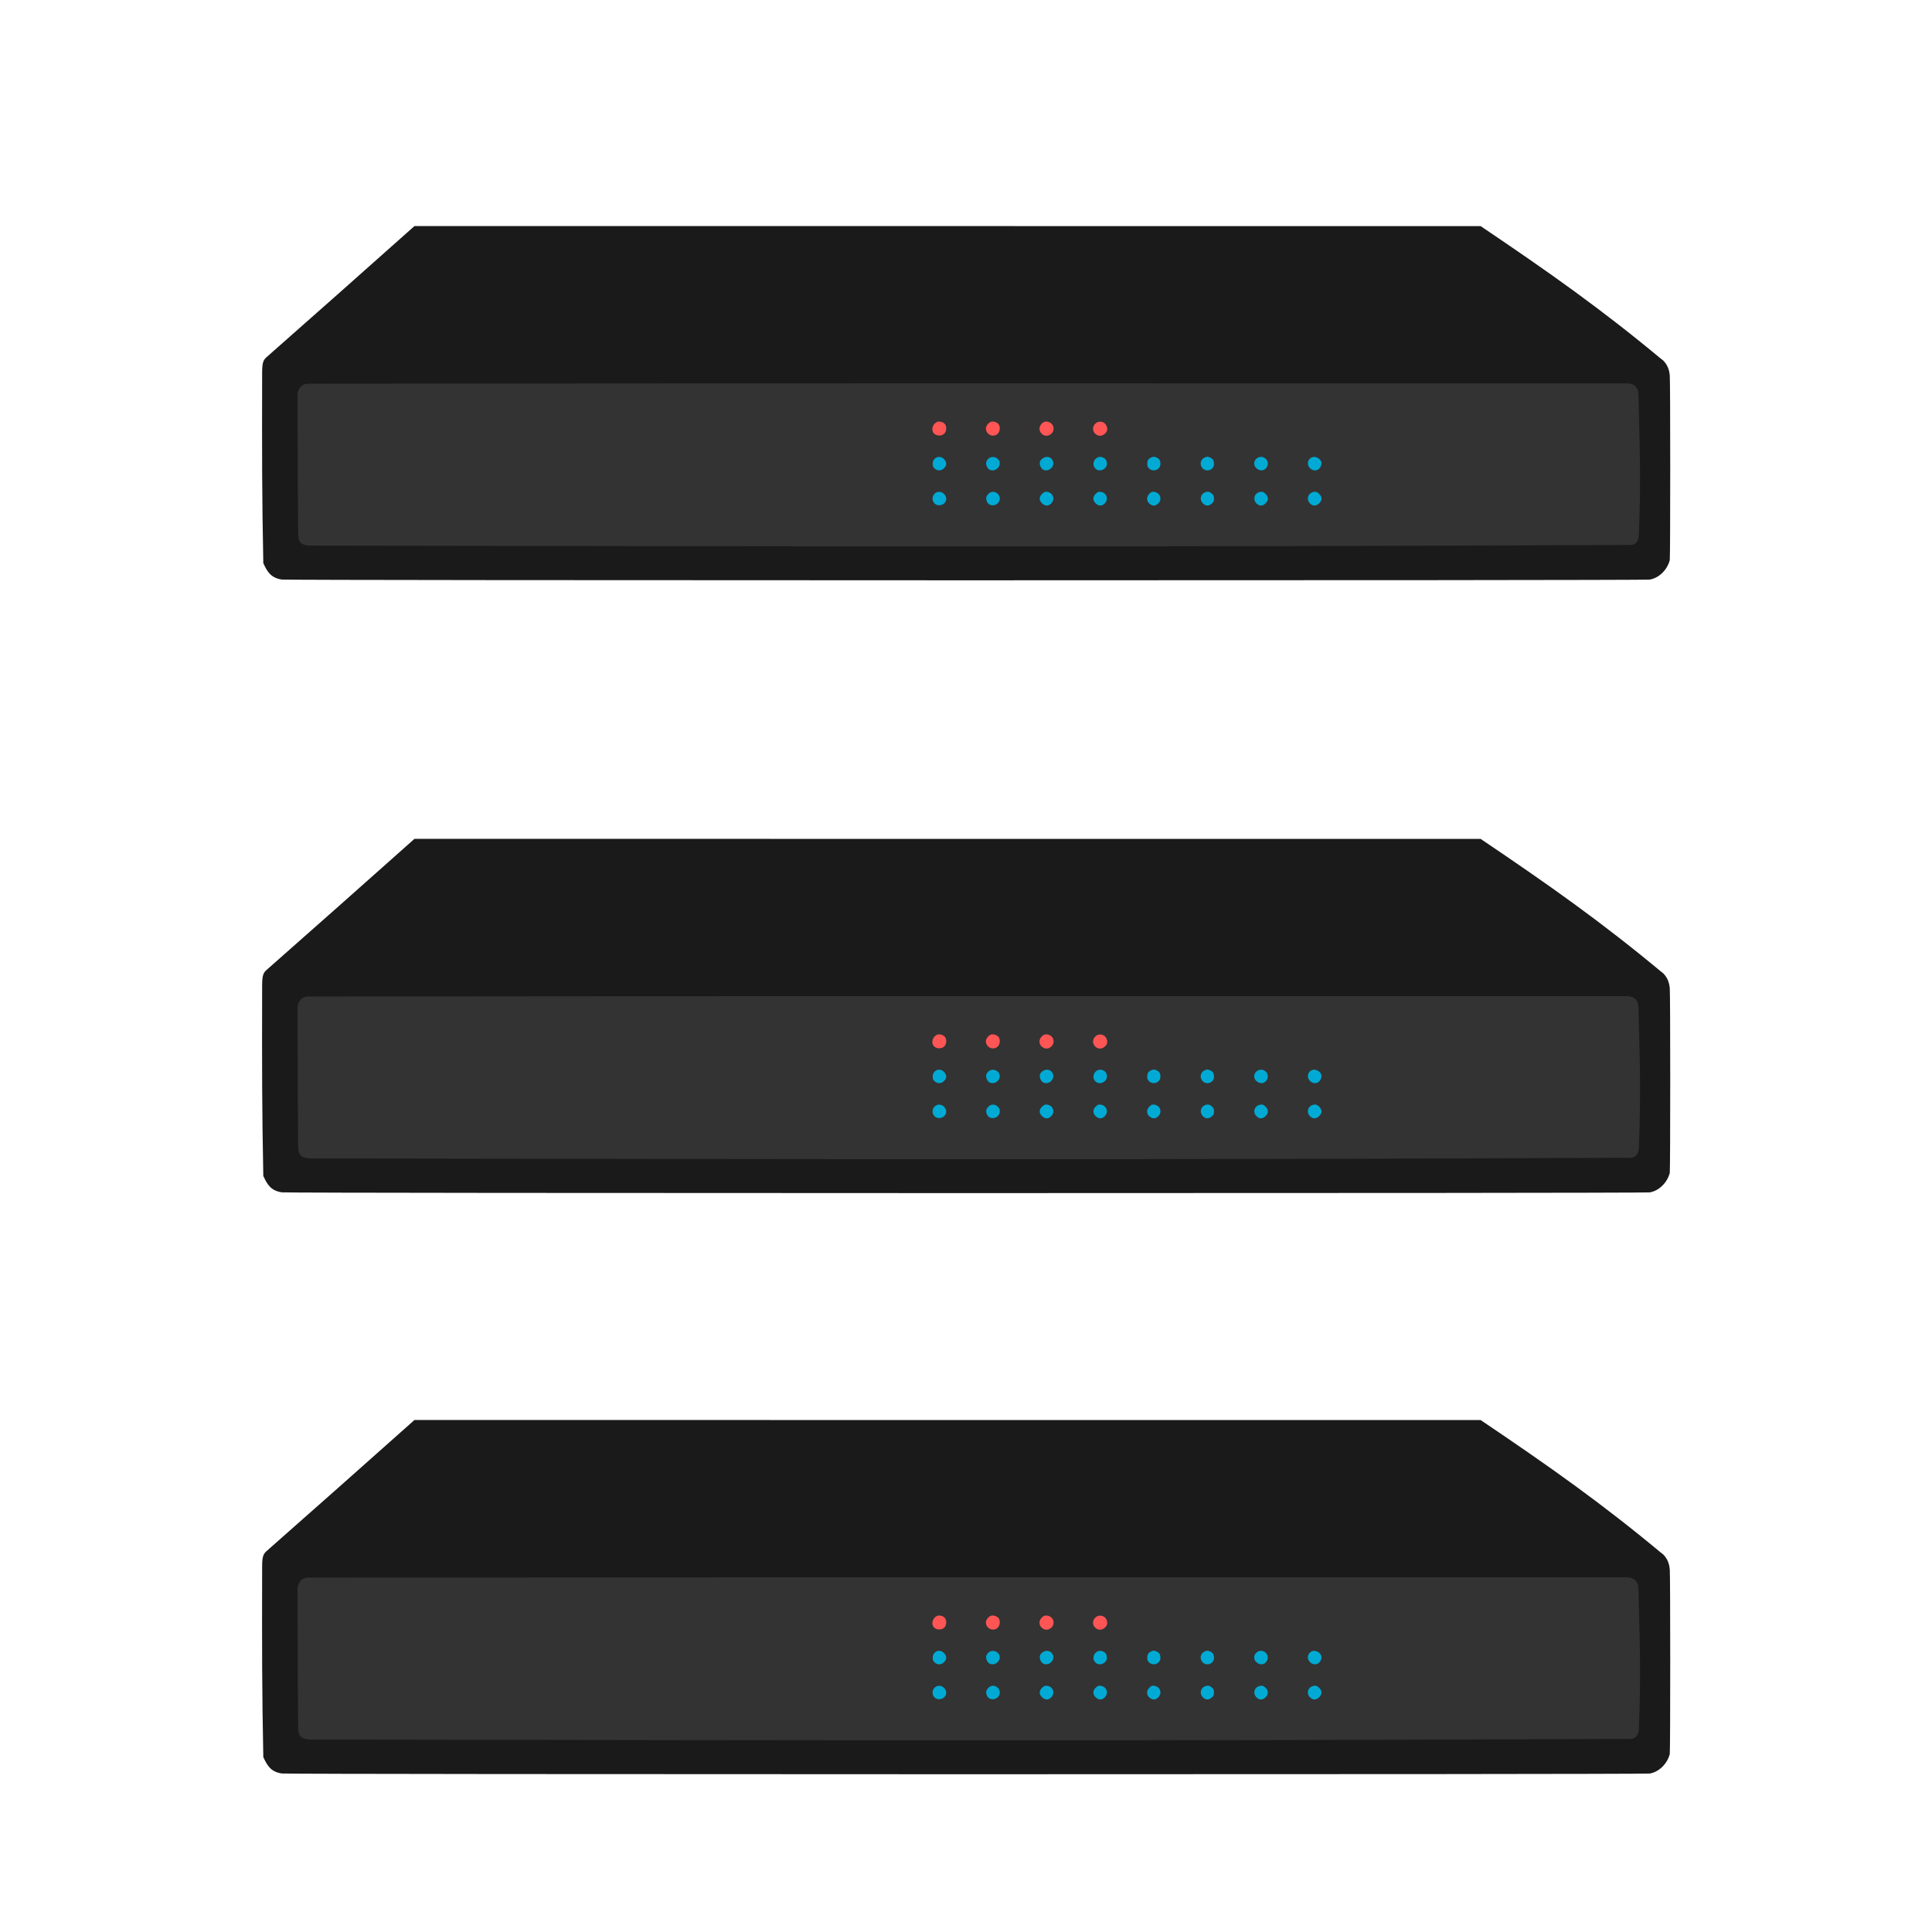 <?xml version="1.0" encoding="UTF-8" standalone="no"?>
<svg
   xmlns:dc="http://purl.org/dc/elements/1.1/"
   xmlns:cc="http://creativecommons.org/ns#"
   xmlns:rdf="http://www.w3.org/1999/02/22-rdf-syntax-ns#"
   xmlns:svg="http://www.w3.org/2000/svg"
   xmlns="http://www.w3.org/2000/svg"
   xmlns:sodipodi="http://sodipodi.sourceforge.net/DTD/sodipodi-0.dtd"
   xmlns:inkscape="http://www.inkscape.org/namespaces/inkscape"
   width="210mm"
   height="210mm"
   viewBox="0 0 210 210"
   version="1.1"
   id="svg3846"
   sodipodi:docname="server2.svg"
   inkscape:version="0.92.4 (5da689c313, 2019-01-14)">
  <sodipodi:namedview
     pagecolor="#ffffff"
     bordercolor="#666666"
     borderopacity="1"
     objecttolerance="10"
     gridtolerance="10"
     guidetolerance="10"
     inkscape:pageopacity="0"
     inkscape:pageshadow="2"
     inkscape:window-width="1920"
     inkscape:window-height="1017"
     id="namedview6112"
     showgrid="false"
     inkscape:zoom="0.84608989"
     inkscape:cx="453.53542"
     inkscape:cy="381.284"
     inkscape:window-x="1912"
     inkscape:window-y="-8"
     inkscape:window-maximized="1"
     inkscape:current-layer="svg3846" />
  <defs
     id="defs3840" />
  <g
     transform="matrix(4.553,0,0,4.553,-17510.359,-3104.467)"
     id="g4082" />
  <path
     style="fill:#1a1a1a;fill-opacity:1;stroke-width:0.08"
     d="m 30.619,62.993 c -1.188,-0.184 -1.573,-0.858 -1.999,-1.782 -0.143,-7.396 -0.145,-11.257 -0.127,-20.774 0.01,-1.09 0.148,-1.335 0.543,-1.671 1.417,-0.928 147.425,-4.651 151.864,0.543 0.348,0.416 0.537,0.855 0.597,1.503 0.066,0.481 0.066,19.586 0,20.067 -0.247,0.992 -1.111,1.939 -2.182,2.121 -0.662,0.107 -148.051,0.101 -148.697,-0.006 z"
     id="path4739" />
  <path
     style="fill:#1a1a1a;fill-opacity:1;stroke-width:0.08"
     d="m 29.037,38.766 c 5.659,-4.982 9.965,-8.812 16.011,-14.192 38.63,9.95e-4 77.26,0.002 115.89,0.003 7.567,5.106 13.172,9.055 19.88,14.651 C 121.884,39.365 71.143,39.05 29.037,38.766 Z"
     id="path4737" />
  <path
     style="fill:#333333;fill-opacity:1;stroke-width:0.08"
     d="m 33.635,59.306 c -0.801,-0.066 -1.177,-0.259 -1.227,-1.206 -0.045,-5.045 -0.067,-10.221 -0.066,-15.122 -0.029,-0.454 0.289,-1.268 1.136,-1.27 49.37,-0.055 74.165,-0.033 143.405,-0.033 0.927,0.045 1.143,0.576 1.207,1.076 0.116,5.756 0.31,8.553 0.046,15.479 -0.008,0.516 -0.392,1.056 -0.917,1.005 -55.012,0.231 -80.66,0.168 -143.583,0.07 z"
     id="path4735" />
  <path
     inkscape:connector-curvature="0"
     style="fill:#00aad4;fill-opacity:1;stroke-width:0.08"
     d="m 101.727,54.836 c -0.412,-0.232 -0.489,-0.822 -0.151,-1.16 0.648,-0.648 1.697,0.304 1.096,0.995 -0.22,0.253 -0.654,0.329 -0.946,0.165 z m 5.816,-0.002 c -0.264,-0.148 -0.42,-0.576 -0.314,-0.857 0.042,-0.11 0.177,-0.28 0.301,-0.377 0.451,-0.355 1.142,0.005 1.142,0.595 0,0.553 -0.64,0.915 -1.13,0.639 z m 5.74,-0.111 c -0.365,-0.326 -0.361,-0.734 0.01,-1.065 0.224,-0.2 0.312,-0.231 0.554,-0.192 0.628,0.1 0.861,0.806 0.414,1.253 -0.308,0.308 -0.636,0.309 -0.978,0.004 z m 5.828,0.007 c -0.356,-0.318 -0.352,-0.757 0.01,-1.08 0.216,-0.193 0.305,-0.223 0.546,-0.185 0.628,0.1 0.861,0.806 0.414,1.253 -0.305,0.305 -0.636,0.309 -0.97,0.011 z m 5.833,0.016 c -0.346,-0.291 -0.347,-0.741 -0.002,-1.085 0.21,-0.21 0.283,-0.237 0.538,-0.196 0.635,0.101 0.871,0.805 0.421,1.255 -0.297,0.297 -0.625,0.306 -0.957,0.027 z m 5.808,-0.027 c -0.445,-0.445 -0.214,-1.153 0.409,-1.253 0.23,-0.037 0.331,-0.005 0.538,0.169 0.214,0.18 0.255,0.269 0.255,0.559 0,0.287 -0.041,0.379 -0.245,0.551 -0.332,0.28 -0.66,0.27 -0.957,-0.027 z m 5.82,0 c -0.447,-0.447 -0.214,-1.153 0.414,-1.253 0.241,-0.038 0.33,-0.008 0.546,0.185 0.361,0.323 0.365,0.762 0.01,1.08 -0.334,0.298 -0.664,0.294 -0.97,-0.011 z m 5.82,0 c -0.447,-0.447 -0.214,-1.153 0.414,-1.253 0.242,-0.039 0.33,-0.008 0.554,0.192 0.371,0.331 0.374,0.739 0.01,1.065 -0.342,0.305 -0.67,0.304 -0.978,-0.004 z m -40.791,-3.785 c -0.176,-0.151 -0.222,-0.259 -0.222,-0.518 0,-0.703 0.785,-1.013 1.249,-0.494 0.298,0.334 0.294,0.664 -0.011,0.97 -0.299,0.299 -0.698,0.316 -1.016,0.042 z m 5.934,0.105 c -0.219,-0.128 -0.395,-0.535 -0.34,-0.787 0.068,-0.309 0.371,-0.571 0.672,-0.58 0.712,-0.02 1.063,0.728 0.571,1.219 -0.246,0.246 -0.627,0.308 -0.903,0.147 z m 5.785,-0.034 c -0.094,-0.066 -0.212,-0.244 -0.262,-0.396 -0.121,-0.368 0.022,-0.672 0.405,-0.86 0.749,-0.366 1.388,0.551 0.796,1.143 -0.265,0.265 -0.656,0.312 -0.939,0.113 z m 5.804,-0.02 c -0.645,-0.531 -0.025,-1.585 0.743,-1.264 0.319,0.133 0.445,0.332 0.445,0.705 0,0.56 -0.755,0.915 -1.188,0.558 z m 5.785,-0.056 c -0.153,-0.142 -0.211,-0.274 -0.211,-0.484 0,-0.391 0.121,-0.589 0.445,-0.724 0.236,-0.099 0.309,-0.099 0.545,0 0.32,0.134 0.445,0.332 0.445,0.709 0,0.613 -0.764,0.924 -1.224,0.498 z m 5.82,-0.015 c -0.378,-0.378 -0.259,-0.987 0.235,-1.193 0.236,-0.099 0.309,-0.099 0.545,0 0.324,0.135 0.445,0.333 0.445,0.724 0,0.619 -0.778,0.916 -1.225,0.469 z m 5.856,0.004 c -0.421,-0.354 -0.316,-0.981 0.2,-1.197 0.606,-0.253 1.212,0.352 0.958,0.958 -0.204,0.487 -0.733,0.596 -1.158,0.239 z m 5.808,-0.027 c -0.592,-0.592 0.048,-1.509 0.796,-1.143 0.383,0.187 0.526,0.492 0.405,0.86 -0.183,0.555 -0.787,0.698 -1.201,0.283 z"
     id="path4733" />
  <path
     inkscape:connector-curvature="0"
     id="path4743"
     d="m 102.673,47.096 c 0.211,-0.243 0.24,-0.713 0.06,-0.971 -0.162,-0.231 -0.597,-0.369 -0.855,-0.271 -0.435,0.166 -0.668,0.737 -0.458,1.128 0.227,0.424 0.929,0.488 1.254,0.114 z m 5.82,0 c 0.211,-0.243 0.24,-0.713 0.06,-0.971 -0.162,-0.231 -0.597,-0.369 -0.855,-0.271 -0.272,0.103 -0.541,0.462 -0.537,0.717 0.01,0.711 0.875,1.052 1.333,0.526 z m 5.745,0.082 c 0.448,-0.377 0.352,-1.058 -0.182,-1.281 -0.358,-0.149 -0.626,-0.083 -0.879,0.218 -0.597,0.71 0.351,1.66 1.061,1.062 z m 5.821,-6.03e-4 c 0.301,-0.254 0.368,-0.522 0.218,-0.879 -0.223,-0.533 -0.904,-0.63 -1.281,-0.182 -0.597,0.71 0.353,1.658 1.062,1.061 z"
     style="fill:#ff5555;fill-opacity:1;stroke-width:0.08" />
  <path
     id="path6669"
     d="m 30.619,129.601 c -1.188,-0.184 -1.573,-0.858 -1.999,-1.782 -0.143,-7.396 -0.145,-11.257 -0.127,-20.774 0.01,-1.09 0.148,-1.335 0.543,-1.671 1.417,-0.928 147.425,-4.651 151.864,0.543 0.348,0.416 0.537,0.855 0.597,1.503 0.066,0.481 0.066,19.586 0,20.067 -0.247,0.992 -1.111,1.939 -2.182,2.121 -0.662,0.107 -148.051,0.101 -148.697,-0.006 z"
     style="fill:#1a1a1a;fill-opacity:1;stroke-width:0.08"
     inkscape:connector-curvature="0" />
  <path
     id="path6671"
     d="m 29.037,105.373 c 5.659,-4.982 9.965,-8.812 16.011,-14.192 38.63,9.95e-4 77.26,0.002 115.89,0.003 7.567,5.106 13.172,9.055 19.88,14.651 -58.934,0.138 -109.675,-0.178 -151.781,-0.462 z"
     style="fill:#1a1a1a;fill-opacity:1;stroke-width:0.08"
     inkscape:connector-curvature="0" />
  <path
     id="path6673"
     d="m 33.635,125.914 c -0.801,-0.066 -1.177,-0.259 -1.227,-1.206 -0.045,-5.045 -0.067,-10.221 -0.066,-15.122 -0.029,-0.454 0.289,-1.268 1.136,-1.27 49.37,-0.055 74.165,-0.033 143.405,-0.033 0.927,0.045 1.143,0.576 1.207,1.076 0.116,5.756 0.31,8.553 0.046,15.479 -0.008,0.516 -0.392,1.056 -0.917,1.005 -55.012,0.231 -80.66,0.168 -143.583,0.07 z"
     style="fill:#333333;fill-opacity:1;stroke-width:0.08"
     inkscape:connector-curvature="0" />
  <path
     id="path6675"
     d="m 101.727,121.444 c -0.412,-0.232 -0.489,-0.822 -0.151,-1.16 0.648,-0.648 1.697,0.304 1.096,0.995 -0.22,0.253 -0.654,0.329 -0.946,0.165 z m 5.816,-0.002 c -0.264,-0.148 -0.42,-0.576 -0.314,-0.857 0.042,-0.11 0.177,-0.28 0.301,-0.377 0.451,-0.355 1.142,0.005 1.142,0.595 0,0.553 -0.64,0.915 -1.13,0.639 z m 5.74,-0.111 c -0.365,-0.326 -0.361,-0.734 0.01,-1.065 0.224,-0.2 0.312,-0.231 0.554,-0.192 0.628,0.1 0.861,0.806 0.414,1.253 -0.308,0.308 -0.636,0.309 -0.978,0.004 z m 5.828,0.007 c -0.356,-0.318 -0.352,-0.757 0.01,-1.08 0.216,-0.193 0.305,-0.223 0.546,-0.185 0.628,0.1 0.861,0.806 0.414,1.253 -0.305,0.305 -0.636,0.309 -0.97,0.011 z m 5.833,0.015 c -0.346,-0.291 -0.347,-0.741 -0.002,-1.085 0.21,-0.21 0.283,-0.236 0.538,-0.196 0.635,0.101 0.871,0.805 0.421,1.255 -0.297,0.297 -0.625,0.306 -0.957,0.027 z m 5.808,-0.027 c -0.445,-0.445 -0.214,-1.153 0.409,-1.253 0.23,-0.037 0.331,-0.005 0.538,0.169 0.214,0.18 0.255,0.269 0.255,0.559 0,0.287 -0.041,0.379 -0.245,0.551 -0.332,0.28 -0.66,0.27 -0.957,-0.027 z m 5.82,0 c -0.447,-0.447 -0.214,-1.153 0.414,-1.253 0.241,-0.038 0.33,-0.008 0.546,0.185 0.361,0.323 0.365,0.762 0.01,1.08 -0.334,0.298 -0.664,0.294 -0.97,-0.011 z m 5.82,0 c -0.447,-0.447 -0.214,-1.153 0.414,-1.253 0.242,-0.039 0.33,-0.008 0.554,0.192 0.371,0.331 0.374,0.739 0.01,1.065 -0.342,0.305 -0.67,0.304 -0.978,-0.004 z m -40.791,-3.785 c -0.176,-0.151 -0.222,-0.259 -0.222,-0.518 0,-0.703 0.785,-1.013 1.249,-0.494 0.298,0.334 0.294,0.664 -0.011,0.97 -0.299,0.299 -0.698,0.316 -1.016,0.042 z m 5.934,0.105 c -0.219,-0.128 -0.395,-0.535 -0.34,-0.787 0.068,-0.309 0.371,-0.571 0.672,-0.58 0.712,-0.02 1.063,0.728 0.571,1.219 -0.246,0.246 -0.627,0.308 -0.903,0.147 z m 5.785,-0.034 c -0.094,-0.066 -0.212,-0.244 -0.262,-0.396 -0.121,-0.367 0.022,-0.672 0.405,-0.86 0.749,-0.366 1.388,0.551 0.796,1.143 -0.265,0.265 -0.656,0.312 -0.939,0.113 z m 5.804,-0.02 c -0.645,-0.531 -0.025,-1.585 0.743,-1.264 0.319,0.133 0.445,0.332 0.445,0.705 0,0.56 -0.755,0.915 -1.188,0.558 z m 5.785,-0.056 c -0.153,-0.142 -0.211,-0.275 -0.211,-0.484 0,-0.391 0.121,-0.589 0.445,-0.724 0.236,-0.099 0.309,-0.099 0.545,0 0.32,0.134 0.445,0.332 0.445,0.709 0,0.613 -0.764,0.924 -1.224,0.498 z m 5.82,-0.015 c -0.378,-0.378 -0.259,-0.987 0.235,-1.193 0.236,-0.099 0.309,-0.099 0.545,0 0.324,0.135 0.445,0.333 0.445,0.724 0,0.619 -0.778,0.916 -1.225,0.469 z m 5.856,0.004 c -0.421,-0.354 -0.316,-0.981 0.2,-1.197 0.606,-0.253 1.212,0.352 0.958,0.958 -0.204,0.487 -0.733,0.596 -1.158,0.239 z m 5.808,-0.027 c -0.592,-0.592 0.048,-1.509 0.796,-1.143 0.383,0.187 0.526,0.492 0.405,0.86 -0.183,0.555 -0.787,0.698 -1.201,0.283 z"
     style="fill:#00aad4;fill-opacity:1;stroke-width:0.08"
     inkscape:connector-curvature="0" />
  <path
     style="fill:#ff5555;fill-opacity:1;stroke-width:0.08"
     d="m 102.673,113.704 c 0.211,-0.243 0.24,-0.713 0.06,-0.971 -0.162,-0.231 -0.597,-0.369 -0.855,-0.271 -0.435,0.166 -0.668,0.737 -0.458,1.128 0.227,0.424 0.929,0.488 1.254,0.114 z m 5.82,0 c 0.211,-0.243 0.24,-0.713 0.06,-0.971 -0.162,-0.231 -0.597,-0.369 -0.855,-0.271 -0.272,0.103 -0.541,0.462 -0.537,0.717 0.01,0.711 0.875,1.052 1.333,0.526 z m 5.745,0.082 c 0.448,-0.377 0.352,-1.058 -0.182,-1.281 -0.358,-0.149 -0.626,-0.083 -0.879,0.218 -0.597,0.71 0.351,1.66 1.061,1.062 z m 5.821,-6e-4 c 0.301,-0.254 0.368,-0.522 0.218,-0.879 -0.223,-0.533 -0.904,-0.63 -1.281,-0.182 -0.597,0.71 0.353,1.658 1.062,1.061 z"
     id="path6677"
     inkscape:connector-curvature="0" />
  <path
     inkscape:connector-curvature="0"
     style="fill:#1a1a1a;fill-opacity:1;stroke-width:0.08"
     d="m 30.619,192.769 c -1.188,-0.184 -1.573,-0.858 -1.999,-1.782 -0.143,-7.396 -0.145,-11.257 -0.127,-20.774 0.01,-1.09 0.148,-1.335 0.543,-1.671 1.417,-0.928 147.425,-4.651 151.864,0.543 0.348,0.416 0.537,0.855 0.597,1.503 0.066,0.481 0.066,19.586 0,20.067 -0.247,0.992 -1.111,1.939 -2.182,2.121 -0.662,0.107 -148.051,0.101 -148.697,-0.006 z"
     id="path6679" />
  <path
     inkscape:connector-curvature="0"
     style="fill:#1a1a1a;fill-opacity:1;stroke-width:0.08"
     d="m 29.037,168.541 c 5.659,-4.982 9.965,-8.812 16.011,-14.192 38.63,0.001 77.26,0.002 115.89,0.003 7.567,5.106 13.172,9.055 19.88,14.651 -58.934,0.138 -109.675,-0.178 -151.781,-0.462 z"
     id="path6681" />
  <path
     inkscape:connector-curvature="0"
     style="fill:#333333;fill-opacity:1;stroke-width:0.08"
     d="m 33.635,189.082 c -0.801,-0.066 -1.177,-0.259 -1.227,-1.206 -0.045,-5.045 -0.067,-10.221 -0.066,-15.122 -0.029,-0.454 0.289,-1.268 1.136,-1.27 49.37,-0.055 74.165,-0.033 143.405,-0.033 0.927,0.045 1.143,0.576 1.207,1.076 0.116,5.756 0.31,8.553 0.046,15.479 -0.008,0.516 -0.392,1.056 -0.917,1.005 -55.012,0.231 -80.66,0.168 -143.583,0.07 z"
     id="path6683" />
  <path
     inkscape:connector-curvature="0"
     style="fill:#00aad4;fill-opacity:1;stroke-width:0.08"
     d="m 101.727,184.612 c -0.412,-0.232 -0.489,-0.822 -0.151,-1.16 0.648,-0.648 1.697,0.304 1.096,0.995 -0.22,0.253 -0.654,0.329 -0.946,0.165 z m 5.816,-0.002 c -0.264,-0.148 -0.42,-0.576 -0.314,-0.857 0.042,-0.11 0.177,-0.28 0.301,-0.377 0.451,-0.355 1.142,0.005 1.142,0.595 0,0.553 -0.64,0.915 -1.13,0.639 z m 5.74,-0.111 c -0.365,-0.326 -0.361,-0.734 0.01,-1.065 0.224,-0.2 0.312,-0.231 0.554,-0.192 0.628,0.1 0.861,0.806 0.414,1.253 -0.308,0.308 -0.636,0.309 -0.978,0.004 z m 5.828,0.007 c -0.356,-0.318 -0.352,-0.757 0.01,-1.08 0.216,-0.193 0.305,-0.223 0.546,-0.185 0.628,0.1 0.861,0.806 0.414,1.253 -0.305,0.305 -0.636,0.309 -0.97,0.011 z m 5.833,0.015 c -0.346,-0.291 -0.347,-0.741 -0.002,-1.085 0.21,-0.21 0.283,-0.236 0.538,-0.196 0.635,0.101 0.871,0.805 0.421,1.255 -0.297,0.297 -0.625,0.306 -0.957,0.027 z m 5.808,-0.027 c -0.445,-0.445 -0.214,-1.153 0.409,-1.253 0.23,-0.037 0.331,-0.005 0.538,0.169 0.214,0.18 0.255,0.269 0.255,0.559 0,0.287 -0.041,0.379 -0.245,0.551 -0.332,0.28 -0.66,0.27 -0.957,-0.027 z m 5.82,0 c -0.447,-0.447 -0.214,-1.153 0.414,-1.253 0.241,-0.038 0.33,-0.008 0.546,0.185 0.361,0.323 0.365,0.762 0.01,1.08 -0.334,0.298 -0.664,0.294 -0.97,-0.011 z m 5.82,0 c -0.447,-0.447 -0.214,-1.153 0.414,-1.253 0.242,-0.039 0.33,-0.008 0.554,0.192 0.371,0.331 0.374,0.739 0.01,1.065 -0.342,0.305 -0.67,0.304 -0.978,-0.004 z m -40.791,-3.785 c -0.176,-0.151 -0.222,-0.259 -0.222,-0.518 0,-0.703 0.785,-1.013 1.249,-0.494 0.298,0.334 0.294,0.664 -0.011,0.97 -0.299,0.299 -0.698,0.316 -1.016,0.042 z m 5.934,0.105 c -0.219,-0.128 -0.395,-0.535 -0.34,-0.787 0.068,-0.309 0.371,-0.571 0.672,-0.58 0.712,-0.02 1.063,0.728 0.571,1.219 -0.246,0.246 -0.627,0.308 -0.903,0.147 z m 5.785,-0.034 c -0.094,-0.066 -0.212,-0.244 -0.262,-0.396 -0.121,-0.367 0.022,-0.672 0.405,-0.86 0.749,-0.366 1.388,0.551 0.796,1.143 -0.265,0.265 -0.656,0.312 -0.939,0.113 z m 5.804,-0.02 c -0.645,-0.531 -0.025,-1.585 0.743,-1.264 0.319,0.133 0.445,0.332 0.445,0.705 0,0.56 -0.755,0.915 -1.188,0.558 z m 5.785,-0.056 c -0.153,-0.142 -0.211,-0.275 -0.211,-0.484 0,-0.391 0.121,-0.589 0.445,-0.724 0.236,-0.099 0.309,-0.099 0.545,0 0.32,0.134 0.445,0.332 0.445,0.709 0,0.613 -0.764,0.924 -1.224,0.498 z m 5.82,-0.015 c -0.378,-0.378 -0.259,-0.987 0.235,-1.193 0.236,-0.099 0.309,-0.099 0.545,0 0.324,0.135 0.445,0.333 0.445,0.724 0,0.619 -0.778,0.916 -1.225,0.469 z m 5.856,0.004 c -0.421,-0.354 -0.316,-0.981 0.2,-1.197 0.606,-0.253 1.212,0.352 0.958,0.958 -0.204,0.487 -0.733,0.596 -1.158,0.239 z m 5.808,-0.027 c -0.592,-0.592 0.048,-1.509 0.796,-1.143 0.383,0.187 0.526,0.492 0.405,0.86 -0.183,0.555 -0.787,0.698 -1.201,0.283 z"
     id="path6685" />
  <path
     inkscape:connector-curvature="0"
     id="path6687"
     d="m 102.673,176.872 c 0.211,-0.243 0.24,-0.713 0.06,-0.971 -0.162,-0.231 -0.597,-0.369 -0.855,-0.271 -0.435,0.166 -0.668,0.737 -0.458,1.128 0.227,0.424 0.929,0.488 1.254,0.114 z m 5.82,0 c 0.211,-0.243 0.24,-0.713 0.06,-0.971 -0.162,-0.231 -0.597,-0.369 -0.855,-0.271 -0.272,0.103 -0.541,0.462 -0.537,0.717 0.01,0.711 0.875,1.052 1.333,0.526 z m 5.745,0.082 c 0.448,-0.377 0.352,-1.058 -0.182,-1.281 -0.358,-0.149 -0.626,-0.083 -0.879,0.218 -0.597,0.71 0.351,1.66 1.061,1.062 z m 5.821,-6e-4 c 0.301,-0.254 0.368,-0.522 0.218,-0.879 -0.223,-0.533 -0.904,-0.63 -1.281,-0.182 -0.597,0.71 0.353,1.658 1.062,1.061 z"
     style="fill:#ff5555;fill-opacity:1;stroke-width:0.08" />
</svg>
